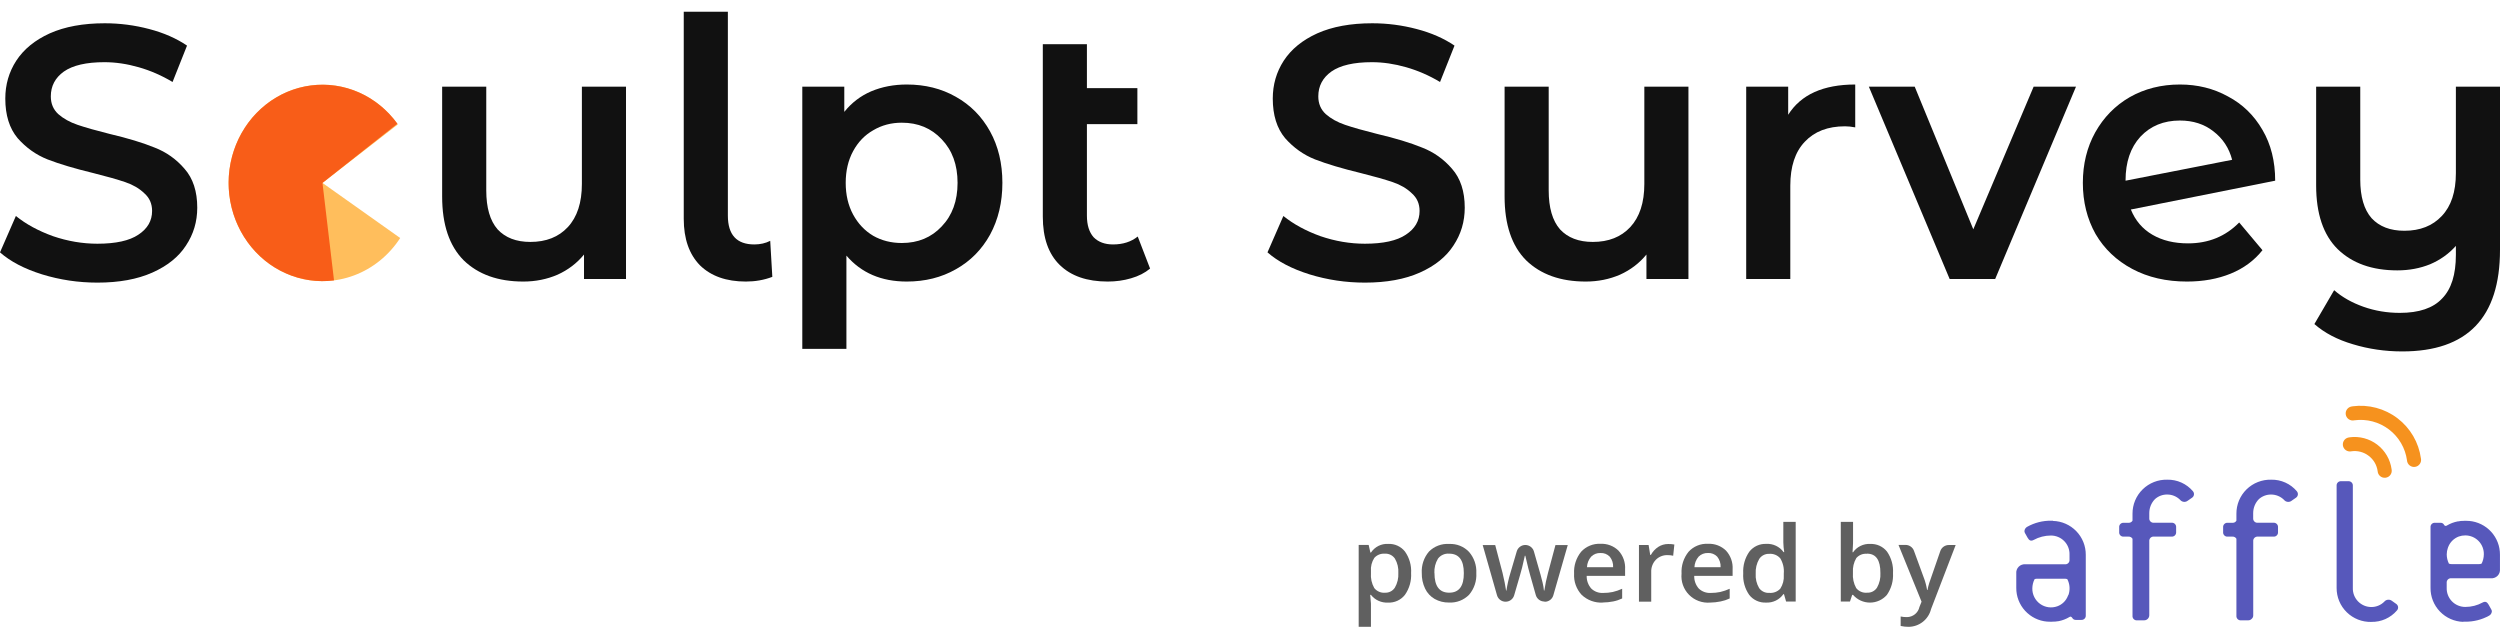 <svg width="184" height="47" viewBox="0 0 184 47" fill="none" xmlns="http://www.w3.org/2000/svg">
<path d="M7.168 20.801C5.766 20.801 4.407 20.598 3.091 20.192C1.792 19.785 0.762 19.246 0 18.574L1.169 15.897C1.913 16.498 2.822 16.993 3.896 17.381C4.987 17.753 6.077 17.938 7.168 17.938C8.519 17.938 9.523 17.717 10.181 17.275C10.856 16.834 11.194 16.25 11.194 15.526C11.194 14.995 11.004 14.562 10.623 14.227C10.259 13.873 9.792 13.599 9.22 13.405C8.649 13.21 7.87 12.989 6.883 12.742C5.497 12.406 4.372 12.07 3.506 11.735C2.658 11.399 1.922 10.877 1.299 10.17C0.693 9.446 0.39 8.474 0.39 7.254C0.39 6.229 0.658 5.301 1.195 4.471C1.749 3.622 2.571 2.951 3.662 2.456C4.77 1.961 6.121 1.713 7.714 1.713C8.822 1.713 9.913 1.855 10.986 2.138C12.06 2.42 12.986 2.827 13.765 3.357L12.7 6.035C11.904 5.557 11.073 5.195 10.207 4.948C9.341 4.7 8.502 4.577 7.688 4.577C6.355 4.577 5.359 4.806 4.701 5.266C4.06 5.725 3.74 6.335 3.74 7.095C3.74 7.625 3.922 8.058 4.285 8.394C4.666 8.73 5.142 8.995 5.714 9.189C6.285 9.384 7.064 9.605 8.051 9.852C9.402 10.17 10.51 10.506 11.376 10.86C12.242 11.195 12.977 11.717 13.583 12.424C14.207 13.131 14.518 14.085 14.518 15.287C14.518 16.312 14.241 17.24 13.687 18.071C13.151 18.901 12.328 19.564 11.22 20.059C10.112 20.554 8.761 20.801 7.168 20.801Z" fill="#111111"/>
<path d="M46.074 6.379V20.536H42.983V18.733C42.464 19.37 41.814 19.865 41.035 20.218C40.256 20.554 39.416 20.722 38.516 20.722C36.663 20.722 35.2 20.2 34.126 19.158C33.07 18.097 32.542 16.533 32.542 14.465V6.379H35.789V14.014C35.789 15.287 36.066 16.241 36.62 16.878C37.191 17.496 37.996 17.806 39.035 17.806C40.195 17.806 41.113 17.443 41.788 16.719C42.481 15.976 42.827 14.916 42.827 13.537V6.379H46.074Z" fill="#111111"/>
<path d="M54.895 20.722C53.458 20.722 52.333 20.324 51.519 19.529C50.723 18.716 50.324 17.576 50.324 16.109V0.865H53.571V15.87C53.571 17.284 54.22 17.991 55.519 17.991C55.952 17.991 56.341 17.903 56.688 17.726L56.843 20.377C56.237 20.607 55.588 20.722 54.895 20.722Z" fill="#111111"/>
<path d="M66.737 6.22C68.088 6.22 69.291 6.521 70.347 7.122C71.421 7.723 72.26 8.571 72.867 9.667C73.472 10.762 73.776 12.026 73.776 13.458C73.776 14.889 73.472 16.162 72.867 17.275C72.26 18.371 71.421 19.22 70.347 19.82C69.291 20.421 68.088 20.722 66.737 20.722C64.867 20.722 63.387 20.086 62.296 18.813V25.679H59.049V6.379H62.14V8.235C62.677 7.563 63.335 7.06 64.114 6.724C64.91 6.388 65.785 6.22 66.737 6.22ZM66.374 17.885C67.568 17.885 68.546 17.479 69.308 16.666C70.088 15.853 70.477 14.783 70.477 13.458C70.477 12.132 70.088 11.063 69.308 10.25C68.546 9.437 67.568 9.03 66.374 9.03C65.594 9.03 64.893 9.216 64.27 9.587C63.646 9.941 63.153 10.453 62.789 11.125C62.426 11.796 62.244 12.574 62.244 13.458C62.244 14.341 62.426 15.119 62.789 15.791C63.153 16.462 63.646 16.984 64.27 17.355C64.893 17.708 65.594 17.885 66.374 17.885Z" fill="#111111"/>
<path d="M84.646 19.767C84.265 20.086 83.798 20.324 83.244 20.483C82.707 20.642 82.135 20.722 81.529 20.722C80.006 20.722 78.828 20.315 77.997 19.502C77.166 18.689 76.751 17.505 76.751 15.95V3.251H79.997V6.485H83.711V9.136H79.997V15.87C79.997 16.56 80.162 17.09 80.491 17.461C80.837 17.814 81.313 17.991 81.919 17.991C82.646 17.991 83.252 17.797 83.737 17.408L84.646 19.767Z" fill="#111111"/>
<path d="M100.455 20.801C99.053 20.801 97.693 20.598 96.377 20.192C95.079 19.785 94.049 19.246 93.287 18.574L94.456 15.897C95.2 16.498 96.109 16.993 97.183 17.381C98.273 17.753 99.364 17.938 100.455 17.938C101.806 17.938 102.81 17.717 103.468 17.275C104.143 16.834 104.481 16.25 104.481 15.526C104.481 14.995 104.29 14.562 103.909 14.227C103.546 13.873 103.078 13.599 102.507 13.405C101.935 13.21 101.156 12.989 100.169 12.742C98.784 12.406 97.659 12.07 96.793 11.735C95.945 11.399 95.209 10.877 94.585 10.17C93.979 9.446 93.676 8.474 93.676 7.254C93.676 6.229 93.945 5.301 94.481 4.471C95.035 3.622 95.858 2.951 96.949 2.456C98.057 1.961 99.407 1.713 101 1.713C102.109 1.713 103.199 1.855 104.273 2.138C105.346 2.42 106.273 2.827 107.052 3.357L105.987 6.035C105.191 5.557 104.36 5.195 103.494 4.948C102.628 4.7 101.788 4.577 100.974 4.577C99.641 4.577 98.646 4.806 97.988 5.266C97.347 5.725 97.027 6.335 97.027 7.095C97.027 7.625 97.209 8.058 97.572 8.394C97.953 8.73 98.429 8.995 99.001 9.189C99.572 9.384 100.351 9.605 101.338 9.852C102.689 10.17 103.797 10.506 104.663 10.86C105.528 11.195 106.264 11.717 106.87 12.424C107.494 13.131 107.805 14.085 107.805 15.287C107.805 16.312 107.528 17.24 106.974 18.071C106.437 18.901 105.615 19.564 104.507 20.059C103.399 20.554 102.048 20.801 100.455 20.801Z" fill="#111111"/>
<path d="M124.269 6.379V20.536H121.178V18.733C120.659 19.37 120.01 19.865 119.23 20.218C118.451 20.554 117.612 20.722 116.711 20.722C114.859 20.722 113.395 20.2 112.322 19.158C111.266 18.097 110.738 16.533 110.738 14.465V6.379H113.984V14.014C113.984 15.287 114.261 16.241 114.815 16.878C115.387 17.496 116.192 17.806 117.231 17.806C118.391 17.806 119.308 17.443 119.984 16.719C120.676 15.976 121.023 14.916 121.023 13.537V6.379H124.269Z" fill="#111111"/>
<path d="M131.61 8.447C132.545 6.963 134.19 6.22 136.545 6.22V9.375C136.268 9.322 136.017 9.296 135.792 9.296C134.528 9.296 133.541 9.676 132.831 10.435C132.121 11.178 131.766 12.256 131.766 13.67V20.536H128.52V6.379H131.61V8.447Z" fill="#111111"/>
<path d="M152.793 6.379L146.845 20.536H143.495L137.547 6.379H140.923L145.235 16.878L149.676 6.379H152.793Z" fill="#111111"/>
<path d="M161.038 17.912C162.545 17.912 163.8 17.399 164.804 16.374L166.518 18.415C165.912 19.175 165.133 19.75 164.181 20.139C163.228 20.527 162.155 20.722 160.96 20.722C159.437 20.722 158.095 20.413 156.935 19.794C155.774 19.175 154.874 18.318 154.233 17.222C153.61 16.109 153.298 14.854 153.298 13.458C153.298 12.079 153.601 10.842 154.207 9.746C154.831 8.633 155.679 7.767 156.753 7.148C157.844 6.53 159.073 6.22 160.441 6.22C161.739 6.22 162.917 6.512 163.973 7.095C165.047 7.661 165.895 8.483 166.518 9.561C167.142 10.621 167.453 11.867 167.453 13.299L156.831 15.42C157.16 16.233 157.688 16.851 158.415 17.275C159.142 17.7 160.017 17.912 161.038 17.912ZM160.441 8.871C159.246 8.871 158.276 9.269 157.532 10.064C156.805 10.86 156.441 11.929 156.441 13.272V13.299L164.285 11.761C164.06 10.895 163.601 10.197 162.908 9.667C162.233 9.136 161.41 8.871 160.441 8.871Z" fill="#111111"/>
<path d="M184 6.379V18.389C184 23.373 181.602 25.865 176.806 25.865C175.542 25.865 174.33 25.688 173.17 25.335C172.027 24.999 171.083 24.504 170.339 23.85L171.793 21.358C172.382 21.871 173.1 22.277 173.949 22.578C174.797 22.878 175.689 23.028 176.624 23.028C178.044 23.028 179.083 22.675 179.741 21.968C180.416 21.279 180.753 20.209 180.753 18.76V18.097C180.234 18.68 179.602 19.131 178.857 19.449C178.113 19.75 177.308 19.9 176.442 19.9C174.589 19.9 173.126 19.379 172.053 18.336C170.997 17.293 170.468 15.729 170.468 13.643V6.379H173.715V13.219C173.715 14.474 173.992 15.42 174.546 16.056C175.117 16.674 175.923 16.984 176.962 16.984C178.122 16.984 179.039 16.621 179.715 15.897C180.407 15.172 180.753 14.121 180.753 12.742V6.379H184Z" fill="#111111"/>
<path d="M29.282 9.155C28.408 7.924 27.183 7.015 25.783 6.56C24.383 6.105 22.881 6.128 21.495 6.625C20.108 7.122 18.908 8.068 18.069 9.325C17.23 10.582 16.795 12.086 16.826 13.619C16.858 15.152 17.355 16.635 18.245 17.853C19.135 19.072 20.372 19.962 21.778 20.396C23.184 20.83 24.685 20.785 26.065 20.268C27.445 19.751 28.631 18.788 29.454 17.518L23.734 13.463L29.282 9.155Z" fill="#FFBE5C"/>
<path d="M29.247 9.107C28.516 8.094 27.543 7.301 26.426 6.806C25.309 6.312 24.088 6.134 22.884 6.29C21.68 6.446 20.537 6.931 19.57 7.695C18.602 8.46 17.843 9.478 17.371 10.646C16.898 11.815 16.728 13.093 16.877 14.352C17.026 15.612 17.49 16.808 18.221 17.82C18.952 18.833 19.924 19.626 21.041 20.12C22.158 20.615 23.38 20.793 24.584 20.637L23.734 13.463L29.247 9.107Z" fill="#F85D18"/>
<path d="M172.926 32.19C172.853 32.193 172.783 32.212 172.718 32.245C172.653 32.277 172.596 32.322 172.55 32.378C172.504 32.434 172.471 32.499 172.451 32.568C172.431 32.638 172.427 32.71 172.437 32.782C172.447 32.853 172.472 32.922 172.51 32.983C172.549 33.044 172.599 33.097 172.659 33.138C172.719 33.178 172.786 33.206 172.857 33.219C172.929 33.232 173.002 33.231 173.072 33.214C173.295 33.183 173.522 33.197 173.739 33.255C173.957 33.312 174.16 33.413 174.338 33.551C174.517 33.686 174.667 33.856 174.78 34.05C174.892 34.244 174.966 34.458 174.995 34.68C175 34.751 175.019 34.821 175.051 34.884C175.084 34.947 175.129 35.003 175.184 35.048C175.239 35.093 175.303 35.126 175.372 35.146C175.44 35.165 175.512 35.17 175.583 35.161C175.653 35.151 175.721 35.127 175.782 35.091C175.843 35.054 175.896 35.005 175.937 34.947C175.978 34.889 176.007 34.823 176.022 34.754C176.036 34.684 176.036 34.612 176.022 34.543C175.925 33.821 175.545 33.168 174.965 32.725C174.385 32.283 173.653 32.089 172.93 32.185" fill="#F6921E"/>
<path d="M173.146 29.909C173.073 29.912 173.001 29.929 172.936 29.961C172.87 29.992 172.812 30.037 172.765 30.093C172.718 30.148 172.683 30.213 172.662 30.283C172.642 30.352 172.636 30.426 172.646 30.498C172.655 30.57 172.68 30.639 172.718 30.701C172.757 30.763 172.807 30.816 172.868 30.857C172.928 30.898 172.996 30.926 173.067 30.94C173.139 30.953 173.213 30.951 173.284 30.934C174.189 30.814 175.105 31.057 175.83 31.609C176.556 32.162 177.032 32.98 177.155 33.883C177.159 33.954 177.178 34.023 177.211 34.086C177.243 34.149 177.288 34.205 177.344 34.25C177.399 34.295 177.462 34.329 177.531 34.348C177.6 34.367 177.671 34.373 177.742 34.363C177.813 34.354 177.88 34.33 177.941 34.293C178.002 34.256 178.055 34.207 178.096 34.149C178.137 34.092 178.166 34.026 178.181 33.956C178.196 33.887 178.196 33.815 178.181 33.745C178.022 32.57 177.402 31.506 176.458 30.786C175.513 30.066 174.321 29.748 173.143 29.904" fill="#F6921E"/>
<path d="M174.531 45.774C174.197 45.782 173.865 45.723 173.554 45.601C173.244 45.479 172.96 45.296 172.722 45.062C172.483 44.829 172.294 44.55 172.166 44.242C172.038 43.935 171.973 43.604 171.975 43.271V35.758C171.97 35.712 171.976 35.665 171.991 35.622C172.007 35.579 172.032 35.539 172.065 35.507C172.097 35.474 172.137 35.449 172.181 35.434C172.224 35.419 172.271 35.413 172.317 35.418H172.825C172.871 35.413 172.918 35.419 172.961 35.434C173.005 35.449 173.045 35.474 173.078 35.507C173.111 35.539 173.136 35.578 173.151 35.622C173.167 35.665 173.173 35.712 173.169 35.758V43.271C173.163 43.453 173.193 43.635 173.259 43.806C173.325 43.976 173.425 44.132 173.552 44.263C173.679 44.394 173.832 44.498 174 44.57C174.169 44.641 174.35 44.678 174.533 44.677C174.887 44.678 175.227 44.538 175.478 44.289C175.511 44.248 175.552 44.213 175.599 44.187C175.646 44.162 175.698 44.145 175.751 44.139C175.804 44.134 175.858 44.138 175.91 44.153C175.961 44.168 176.009 44.193 176.051 44.227L176.358 44.445C176.396 44.47 176.428 44.503 176.452 44.542C176.476 44.58 176.492 44.624 176.498 44.669C176.504 44.714 176.5 44.76 176.487 44.804C176.473 44.847 176.451 44.888 176.421 44.922C176.189 45.195 175.899 45.413 175.573 45.56C175.246 45.707 174.89 45.779 174.531 45.771" fill="#5758BB"/>
<path d="M161.399 36.154C161.167 35.881 160.877 35.663 160.55 35.516C160.222 35.369 159.866 35.297 159.507 35.305C159.173 35.297 158.841 35.356 158.531 35.478C158.22 35.601 157.938 35.784 157.7 36.017C157.461 36.251 157.273 36.529 157.144 36.837C157.016 37.145 156.951 37.475 156.953 37.808V38.321C156.923 38.373 156.879 38.415 156.826 38.443C156.772 38.471 156.712 38.483 156.653 38.478H156.314C156.268 38.473 156.221 38.478 156.178 38.493C156.134 38.508 156.094 38.533 156.061 38.565C156.029 38.597 156.003 38.637 155.988 38.68C155.972 38.724 155.967 38.77 155.972 38.816V39.157C155.967 39.203 155.972 39.249 155.988 39.293C156.003 39.336 156.029 39.376 156.061 39.408C156.094 39.441 156.134 39.465 156.178 39.48C156.221 39.495 156.268 39.5 156.314 39.495H156.653C156.712 39.49 156.772 39.503 156.825 39.53C156.879 39.558 156.923 39.6 156.953 39.652V45.315C156.948 45.361 156.953 45.407 156.969 45.451C156.984 45.494 157.009 45.534 157.041 45.566C157.074 45.599 157.113 45.624 157.156 45.64C157.2 45.655 157.246 45.661 157.292 45.656H157.804C157.855 45.657 157.905 45.648 157.951 45.629C157.998 45.609 158.04 45.581 158.076 45.546C158.112 45.51 158.14 45.468 158.159 45.421C158.178 45.375 158.188 45.325 158.187 45.274V39.836C158.182 39.79 158.188 39.744 158.203 39.701C158.218 39.657 158.243 39.618 158.275 39.585C158.308 39.552 158.347 39.527 158.39 39.511C158.433 39.495 158.48 39.489 158.526 39.494H159.824C159.87 39.498 159.916 39.493 159.959 39.477C160.002 39.462 160.041 39.437 160.074 39.405C160.106 39.372 160.131 39.333 160.146 39.29C160.162 39.247 160.167 39.201 160.163 39.156V38.812C160.167 38.766 160.162 38.72 160.146 38.677C160.131 38.634 160.106 38.595 160.074 38.562C160.041 38.53 160.002 38.505 159.959 38.49C159.916 38.475 159.87 38.469 159.824 38.474H158.526C158.48 38.478 158.434 38.472 158.391 38.456C158.348 38.441 158.308 38.416 158.276 38.384C158.244 38.351 158.219 38.312 158.203 38.269C158.188 38.226 158.182 38.18 158.187 38.134V37.764C158.186 37.376 158.339 37.004 158.612 36.729C158.858 36.511 159.177 36.393 159.506 36.397C159.86 36.396 160.201 36.536 160.453 36.785C160.486 36.827 160.528 36.861 160.574 36.887C160.621 36.913 160.673 36.929 160.726 36.935C160.78 36.941 160.833 36.936 160.885 36.921C160.936 36.905 160.984 36.88 161.025 36.846L161.059 36.823L161.336 36.631C161.374 36.606 161.406 36.572 161.43 36.534C161.454 36.495 161.469 36.452 161.475 36.406C161.481 36.361 161.477 36.315 161.464 36.272C161.45 36.228 161.428 36.188 161.398 36.154" fill="#5758BB"/>
<path d="M169.046 36.154C168.815 35.881 168.525 35.663 168.198 35.516C167.871 35.369 167.515 35.297 167.157 35.305C166.823 35.297 166.491 35.355 166.18 35.478C165.869 35.6 165.586 35.783 165.347 36.016C165.109 36.25 164.92 36.529 164.791 36.836C164.663 37.144 164.598 37.474 164.6 37.808V38.322C164.571 38.373 164.528 38.415 164.476 38.443C164.424 38.471 164.366 38.483 164.307 38.478H163.964C163.918 38.473 163.871 38.478 163.828 38.493C163.784 38.509 163.745 38.533 163.712 38.566C163.679 38.598 163.654 38.637 163.638 38.681C163.623 38.724 163.617 38.77 163.622 38.816V39.157C163.617 39.203 163.623 39.249 163.638 39.293C163.654 39.336 163.679 39.375 163.712 39.407C163.745 39.44 163.784 39.465 163.828 39.48C163.871 39.495 163.918 39.5 163.964 39.495H164.307C164.366 39.491 164.424 39.503 164.476 39.531C164.528 39.559 164.571 39.601 164.6 39.652V45.316C164.595 45.361 164.601 45.408 164.617 45.452C164.633 45.495 164.658 45.535 164.69 45.567C164.723 45.6 164.763 45.625 164.807 45.64C164.851 45.656 164.897 45.661 164.943 45.656H165.452C165.502 45.659 165.551 45.651 165.597 45.633C165.644 45.615 165.685 45.587 165.719 45.551C165.759 45.518 165.791 45.476 165.812 45.428C165.832 45.381 165.841 45.329 165.838 45.277V39.838C165.833 39.792 165.839 39.745 165.854 39.702C165.87 39.658 165.894 39.619 165.927 39.586C165.96 39.553 165.999 39.528 166.042 39.513C166.086 39.497 166.132 39.491 166.178 39.495H167.32C167.365 39.5 167.412 39.495 167.455 39.48C167.499 39.465 167.539 39.44 167.571 39.407C167.604 39.375 167.629 39.336 167.645 39.293C167.66 39.249 167.666 39.203 167.661 39.157V38.813C167.666 38.767 167.66 38.721 167.645 38.678C167.629 38.635 167.604 38.595 167.571 38.563C167.539 38.53 167.499 38.506 167.455 38.49C167.412 38.475 167.365 38.47 167.32 38.475H166.174C166.128 38.479 166.082 38.474 166.039 38.458C165.996 38.443 165.956 38.418 165.924 38.385C165.891 38.353 165.866 38.314 165.851 38.27C165.835 38.227 165.829 38.181 165.834 38.136V37.765C165.833 37.378 165.986 37.006 166.259 36.731C166.506 36.512 166.825 36.394 167.155 36.398C167.509 36.399 167.848 36.538 168.1 36.786C168.133 36.828 168.175 36.863 168.222 36.889C168.269 36.915 168.321 36.931 168.375 36.937C168.428 36.943 168.482 36.938 168.534 36.922C168.585 36.907 168.633 36.882 168.675 36.848L168.706 36.824L168.983 36.633C169.021 36.607 169.053 36.574 169.077 36.535C169.101 36.497 169.117 36.453 169.123 36.408C169.128 36.363 169.125 36.317 169.111 36.273C169.098 36.23 169.075 36.19 169.045 36.156" fill="#5758BB"/>
<path d="M151.103 38.324H150.956C150.344 38.317 149.74 38.471 149.206 38.77C149.148 38.8 149.098 38.845 149.062 38.9C149.026 38.955 149.004 39.018 148.999 39.083C148.999 39.134 149.012 39.184 149.036 39.23L149.237 39.587C149.347 39.773 149.469 39.85 149.677 39.74C150.067 39.527 150.505 39.415 150.95 39.415C151.133 39.415 151.314 39.452 151.483 39.523C151.652 39.594 151.804 39.698 151.932 39.829C152.059 39.96 152.159 40.115 152.225 40.286C152.291 40.456 152.322 40.638 152.316 40.82V41.195C152.32 41.24 152.315 41.286 152.299 41.329C152.284 41.372 152.259 41.411 152.227 41.443C152.195 41.475 152.156 41.5 152.113 41.515C152.07 41.531 152.024 41.536 151.978 41.532H149.08C148.988 41.522 148.895 41.533 148.808 41.564C148.721 41.594 148.642 41.644 148.577 41.709C148.511 41.774 148.462 41.853 148.431 41.94C148.4 42.026 148.388 42.119 148.398 42.211V43.264C148.392 43.889 148.624 44.493 149.046 44.954C149.469 45.416 150.05 45.701 150.674 45.752H150.716C150.79 45.752 150.862 45.761 150.955 45.761C151.042 45.761 151.13 45.757 151.217 45.748H151.27C151.345 45.744 151.42 45.734 151.494 45.719H151.509C151.79 45.665 152.059 45.562 152.304 45.416C152.366 45.367 152.451 45.367 152.52 45.479C152.544 45.523 152.58 45.561 152.624 45.587C152.668 45.612 152.718 45.626 152.769 45.625H153.172C153.218 45.629 153.265 45.624 153.308 45.608C153.351 45.593 153.391 45.568 153.423 45.536C153.456 45.503 153.481 45.464 153.496 45.42C153.512 45.377 153.517 45.331 153.513 45.285V40.828C153.516 40.18 153.264 39.557 152.813 39.093C152.361 38.627 151.746 38.357 151.097 38.34M152.228 43.787C152.224 43.794 152.221 43.802 152.22 43.81C152.22 43.826 152.207 43.837 152.201 43.851C152.134 44.028 152.03 44.189 151.895 44.322C151.761 44.455 151.599 44.557 151.421 44.622C151.211 44.698 150.986 44.722 150.765 44.692C150.544 44.661 150.334 44.578 150.153 44.448C149.971 44.318 149.825 44.146 149.725 43.947C149.625 43.748 149.575 43.528 149.58 43.305V43.295C149.584 43.064 149.64 42.836 149.743 42.629C149.8 42.604 149.861 42.591 149.923 42.593H151.977C152.039 42.592 152.1 42.604 152.156 42.629C152.248 42.809 152.303 43.005 152.317 43.206C152.33 43.408 152.303 43.61 152.235 43.8" fill="#5758BB"/>
<path d="M181.295 45.756H181.441C182.053 45.764 182.656 45.613 183.191 45.317C183.25 45.286 183.3 45.242 183.337 45.187C183.373 45.132 183.395 45.068 183.401 45.002C183.402 44.95 183.387 44.9 183.359 44.856L183.159 44.499C183.052 44.313 182.927 44.237 182.726 44.342C182.336 44.558 181.897 44.671 181.45 44.67H181.44C181.257 44.67 181.076 44.633 180.908 44.562C180.739 44.491 180.587 44.386 180.46 44.255C180.333 44.124 180.233 43.968 180.168 43.798C180.102 43.628 180.071 43.446 180.077 43.264V42.901C180.072 42.855 180.078 42.808 180.093 42.765C180.109 42.721 180.134 42.682 180.166 42.649C180.199 42.616 180.239 42.591 180.283 42.576C180.326 42.56 180.373 42.555 180.419 42.56H183.316C183.408 42.569 183.5 42.558 183.587 42.527C183.674 42.496 183.753 42.447 183.818 42.382C183.883 42.317 183.933 42.238 183.964 42.151C183.995 42.065 184.006 41.972 183.997 41.881V40.827C184.002 40.203 183.771 39.601 183.35 39.14C182.93 38.678 182.35 38.393 181.727 38.339H181.686C181.607 38.339 181.529 38.329 181.447 38.329C181.36 38.327 181.272 38.331 181.185 38.341H181.132C181.057 38.351 180.985 38.36 180.912 38.376H180.881C180.603 38.43 180.338 38.531 180.095 38.676C180.078 38.69 180.057 38.7 180.035 38.704C180.013 38.709 179.991 38.708 179.969 38.702C179.948 38.696 179.928 38.685 179.912 38.67C179.896 38.654 179.883 38.635 179.876 38.614C179.851 38.571 179.815 38.535 179.771 38.511C179.727 38.487 179.677 38.475 179.627 38.477H179.226C179.181 38.472 179.135 38.477 179.091 38.492C179.048 38.507 179.009 38.532 178.976 38.564C178.944 38.596 178.919 38.636 178.903 38.679C178.888 38.722 178.883 38.768 178.887 38.813V43.267C178.88 43.916 179.129 44.542 179.58 45.01C180.031 45.478 180.648 45.751 181.299 45.769M180.171 40.325C180.171 40.316 180.171 40.307 180.171 40.299C180.175 40.284 180.181 40.27 180.189 40.256C180.257 40.08 180.361 39.92 180.496 39.788C180.63 39.655 180.792 39.552 180.969 39.486C181.122 39.432 181.284 39.405 181.447 39.406C181.63 39.406 181.811 39.443 181.979 39.514C182.148 39.586 182.3 39.69 182.427 39.821C182.554 39.952 182.654 40.108 182.719 40.278C182.785 40.448 182.816 40.63 182.81 40.812C182.807 41.044 182.751 41.273 182.647 41.48C182.591 41.507 182.529 41.52 182.467 41.518H180.42C180.358 41.519 180.295 41.506 180.238 41.48C180.135 41.27 180.081 41.04 180.08 40.807C180.08 40.641 180.109 40.477 180.164 40.321" fill="#5758BB"/>
<path d="M102.151 44.351C101.913 44.363 101.674 44.318 101.457 44.219C101.239 44.12 101.049 43.97 100.902 43.782H100.847C100.883 44.133 100.902 44.348 100.902 44.423V46.131H99.999V40.107H100.733C100.753 40.185 100.795 40.371 100.859 40.665H100.906C101.043 40.458 101.232 40.291 101.454 40.179C101.676 40.068 101.924 40.017 102.172 40.031C102.408 40.02 102.644 40.066 102.859 40.164C103.074 40.263 103.263 40.411 103.408 40.597C103.734 41.059 103.892 41.618 103.857 42.181C103.891 42.748 103.732 43.309 103.407 43.775C103.26 43.965 103.069 44.116 102.85 44.217C102.631 44.317 102.392 44.363 102.151 44.351ZM101.933 40.751C101.787 40.739 101.641 40.76 101.505 40.813C101.369 40.867 101.247 40.951 101.15 41.06C100.96 41.353 100.873 41.7 100.902 42.048V42.181C100.871 42.564 100.957 42.948 101.147 43.283C101.241 43.401 101.364 43.495 101.504 43.554C101.644 43.614 101.796 43.638 101.947 43.624C102.089 43.629 102.23 43.596 102.355 43.53C102.481 43.465 102.587 43.367 102.663 43.248C102.851 42.923 102.939 42.55 102.917 42.175C102.941 41.804 102.854 41.435 102.666 41.114C102.586 40.996 102.476 40.9 102.347 40.836C102.219 40.772 102.076 40.742 101.933 40.75V40.751Z" fill="#606060"/>
<path d="M108.657 42.179C108.692 42.759 108.502 43.33 108.125 43.773C107.933 43.969 107.701 44.121 107.445 44.22C107.189 44.319 106.915 44.362 106.641 44.347C106.273 44.354 105.91 44.262 105.59 44.082C105.285 43.906 105.04 43.642 104.889 43.324C104.718 42.967 104.634 42.575 104.643 42.179C104.608 41.603 104.798 41.036 105.172 40.596C105.366 40.401 105.599 40.249 105.857 40.153C106.114 40.056 106.39 40.016 106.664 40.035C106.935 40.023 107.205 40.068 107.457 40.169C107.709 40.27 107.935 40.424 108.122 40.621C108.495 41.052 108.687 41.61 108.657 42.179ZM105.577 42.179C105.577 43.142 105.939 43.623 106.663 43.622C107.386 43.621 107.745 43.14 107.738 42.179C107.738 41.226 107.377 40.749 106.657 40.749C106.5 40.736 106.341 40.763 106.197 40.828C106.053 40.892 105.928 40.992 105.834 41.118C105.642 41.438 105.551 41.807 105.571 42.179H105.577Z" fill="#606060"/>
<path d="M113.669 44.273C113.526 44.273 113.386 44.227 113.272 44.141C113.158 44.054 113.074 43.934 113.035 43.796L112.621 42.333C112.555 42.126 112.436 41.649 112.264 40.903H112.228C112.081 41.58 111.961 42.061 111.87 42.346L111.444 43.809C111.405 43.947 111.322 44.068 111.208 44.154C111.094 44.24 110.955 44.286 110.811 44.286C110.668 44.287 110.529 44.24 110.415 44.154C110.301 44.068 110.218 43.947 110.179 43.809L109.126 40.115H110.047L110.587 42.164C110.709 42.672 110.796 43.106 110.848 43.468H110.872C110.898 43.285 110.938 43.075 110.99 42.838C111.043 42.6 111.089 42.422 111.127 42.303L111.633 40.581C111.673 40.445 111.756 40.326 111.87 40.241C111.983 40.156 112.122 40.11 112.264 40.11C112.407 40.11 112.546 40.157 112.66 40.243C112.774 40.329 112.857 40.45 112.896 40.587L113.386 42.303C113.424 42.425 113.473 42.614 113.532 42.868C113.58 43.064 113.614 43.263 113.634 43.464H113.664C113.728 43.027 113.818 42.594 113.933 42.167L114.481 40.118H115.386L114.326 43.812C114.287 43.95 114.205 44.071 114.091 44.157C113.976 44.243 113.837 44.29 113.694 44.289L113.669 44.273Z" fill="#606060"/>
<path d="M117.963 44.35C117.679 44.366 117.395 44.323 117.128 44.226C116.861 44.128 116.617 43.977 116.411 43.782C116.217 43.573 116.068 43.326 115.972 43.058C115.876 42.789 115.836 42.504 115.853 42.219C115.821 41.637 116.005 41.064 116.371 40.609C116.55 40.413 116.771 40.259 117.017 40.158C117.263 40.056 117.528 40.011 117.794 40.024C118.038 40.012 118.282 40.05 118.51 40.137C118.739 40.223 118.947 40.356 119.121 40.526C119.291 40.712 119.422 40.929 119.505 41.167C119.588 41.404 119.623 41.655 119.607 41.906V42.383H116.78C116.771 42.725 116.89 43.057 117.115 43.315C117.231 43.428 117.369 43.514 117.52 43.57C117.672 43.626 117.833 43.65 117.995 43.64C118.23 43.642 118.465 43.619 118.696 43.571C118.935 43.516 119.168 43.435 119.391 43.333V44.047C119.179 44.148 118.956 44.222 118.725 44.267C118.472 44.316 118.216 44.342 117.958 44.344L117.963 44.35ZM117.798 40.702C117.671 40.696 117.544 40.716 117.426 40.762C117.307 40.808 117.2 40.878 117.11 40.968C116.921 41.185 116.812 41.46 116.801 41.748H118.725C118.743 41.465 118.653 41.185 118.473 40.965C118.385 40.875 118.279 40.806 118.163 40.76C118.046 40.715 117.921 40.695 117.795 40.702H117.798Z" fill="#606060"/>
<path d="M122.784 40.039C122.934 40.036 123.085 40.049 123.233 40.077L123.146 40.902C123.015 40.872 122.88 40.856 122.746 40.857C122.583 40.85 122.42 40.877 122.269 40.937C122.117 40.996 121.98 41.087 121.865 41.204C121.752 41.324 121.664 41.465 121.607 41.62C121.549 41.774 121.523 41.939 121.53 42.104V44.283H120.627V40.113H121.337L121.456 40.845H121.503C121.634 40.604 121.822 40.399 122.052 40.249C122.27 40.109 122.524 40.036 122.784 40.039Z" fill="#606060"/>
<path d="M125.871 44.35C125.586 44.374 125.298 44.336 125.029 44.237C124.76 44.139 124.516 43.982 124.315 43.779C124.113 43.575 123.96 43.33 123.864 43.06C123.768 42.791 123.734 42.503 123.762 42.219C123.728 41.637 123.912 41.063 124.28 40.609C124.459 40.412 124.68 40.257 124.927 40.156C125.174 40.054 125.441 40.009 125.707 40.024C125.951 40.012 126.195 40.05 126.423 40.136C126.652 40.223 126.86 40.355 127.035 40.526C127.204 40.711 127.335 40.929 127.418 41.166C127.502 41.403 127.536 41.655 127.52 41.906V42.383H124.695C124.684 42.724 124.803 43.057 125.028 43.315C125.144 43.427 125.283 43.513 125.434 43.569C125.586 43.625 125.747 43.649 125.908 43.64C126.143 43.642 126.378 43.619 126.608 43.571C126.847 43.515 127.081 43.435 127.305 43.333V44.047C127.092 44.148 126.868 44.221 126.637 44.266C126.385 44.318 126.129 44.346 125.871 44.35ZM125.707 40.701C125.58 40.695 125.453 40.716 125.335 40.762C125.216 40.807 125.109 40.878 125.019 40.968C124.831 41.185 124.721 41.46 124.71 41.748H126.636C126.653 41.464 126.563 41.184 126.382 40.965C126.295 40.875 126.189 40.805 126.072 40.759C125.956 40.714 125.831 40.693 125.706 40.7L125.707 40.701Z" fill="#606060"/>
<path d="M129.979 44.35C129.742 44.361 129.506 44.316 129.291 44.217C129.075 44.118 128.887 43.97 128.741 43.783C128.419 43.319 128.264 42.76 128.301 42.197C128.268 41.63 128.426 41.068 128.751 40.602C128.899 40.414 129.089 40.265 129.306 40.165C129.523 40.066 129.761 40.019 129.999 40.03C130.246 40.016 130.491 40.064 130.714 40.171C130.936 40.277 131.129 40.437 131.273 40.637H131.319C131.281 40.403 131.259 40.166 131.253 39.929V38.41H132.163V44.274H131.457L131.301 43.728H131.258C131.115 43.931 130.923 44.095 130.699 44.204C130.475 44.313 130.227 44.363 129.979 44.35ZM130.218 43.636C130.367 43.649 130.518 43.629 130.658 43.575C130.799 43.522 130.925 43.438 131.028 43.328C131.221 43.034 131.312 42.683 131.287 42.332V42.213C131.322 41.822 131.231 41.43 131.028 41.094C130.927 40.978 130.801 40.888 130.659 40.831C130.517 40.773 130.363 40.75 130.211 40.763C130.066 40.757 129.922 40.789 129.794 40.855C129.665 40.921 129.556 41.02 129.477 41.141C129.288 41.468 129.198 41.843 129.22 42.221C129.195 42.59 129.282 42.959 129.47 43.279C129.553 43.398 129.666 43.493 129.798 43.555C129.929 43.618 130.074 43.646 130.219 43.636H130.218Z" fill="#606060"/>
<path d="M137.648 40.034C137.884 40.023 138.12 40.069 138.336 40.167C138.551 40.266 138.74 40.414 138.886 40.6C139.206 41.065 139.361 41.624 139.326 42.187C139.359 42.754 139.201 43.315 138.877 43.782C138.722 43.961 138.531 44.104 138.316 44.202C138.101 44.3 137.866 44.351 137.63 44.351C137.393 44.351 137.159 44.3 136.944 44.202C136.729 44.104 136.538 43.961 136.383 43.782H136.321L136.157 44.275H135.482V38.407H136.385V39.801C136.385 39.904 136.385 40.057 136.37 40.261C136.355 40.464 136.352 40.593 136.346 40.649H136.385C136.525 40.447 136.715 40.285 136.936 40.178C137.157 40.07 137.402 40.02 137.648 40.034ZM137.408 40.758C137.262 40.745 137.114 40.766 136.978 40.821C136.841 40.876 136.72 40.962 136.624 41.073C136.437 41.392 136.351 41.759 136.376 42.127V42.179C136.346 42.562 136.429 42.945 136.615 43.281C136.709 43.401 136.832 43.494 136.972 43.554C137.112 43.614 137.264 43.637 137.416 43.622C137.56 43.631 137.704 43.6 137.833 43.535C137.962 43.469 138.071 43.371 138.149 43.249C138.334 42.923 138.42 42.55 138.397 42.176C138.403 41.225 138.075 40.749 137.413 40.749L137.408 40.758Z" fill="#606060"/>
<path d="M139.729 40.105H140.249C140.384 40.105 140.516 40.147 140.626 40.224C140.737 40.301 140.821 40.411 140.867 40.537L141.574 42.469C141.694 42.776 141.781 43.096 141.833 43.422H141.864C141.896 43.252 141.938 43.083 141.99 42.918C142.047 42.74 142.32 41.951 142.809 40.552C142.855 40.424 142.939 40.313 143.05 40.234C143.162 40.156 143.294 40.113 143.431 40.113H143.937L142.124 44.834C142.032 45.203 141.821 45.53 141.522 45.766C141.224 46.001 140.856 46.131 140.475 46.135C140.278 46.136 140.081 46.114 139.888 46.071V45.374C140.041 45.406 140.197 45.421 140.353 45.419C140.568 45.417 140.775 45.342 140.942 45.207C141.108 45.072 141.224 44.885 141.27 44.676L141.427 44.284L139.729 40.105Z" fill="#606060"/>
</svg>
